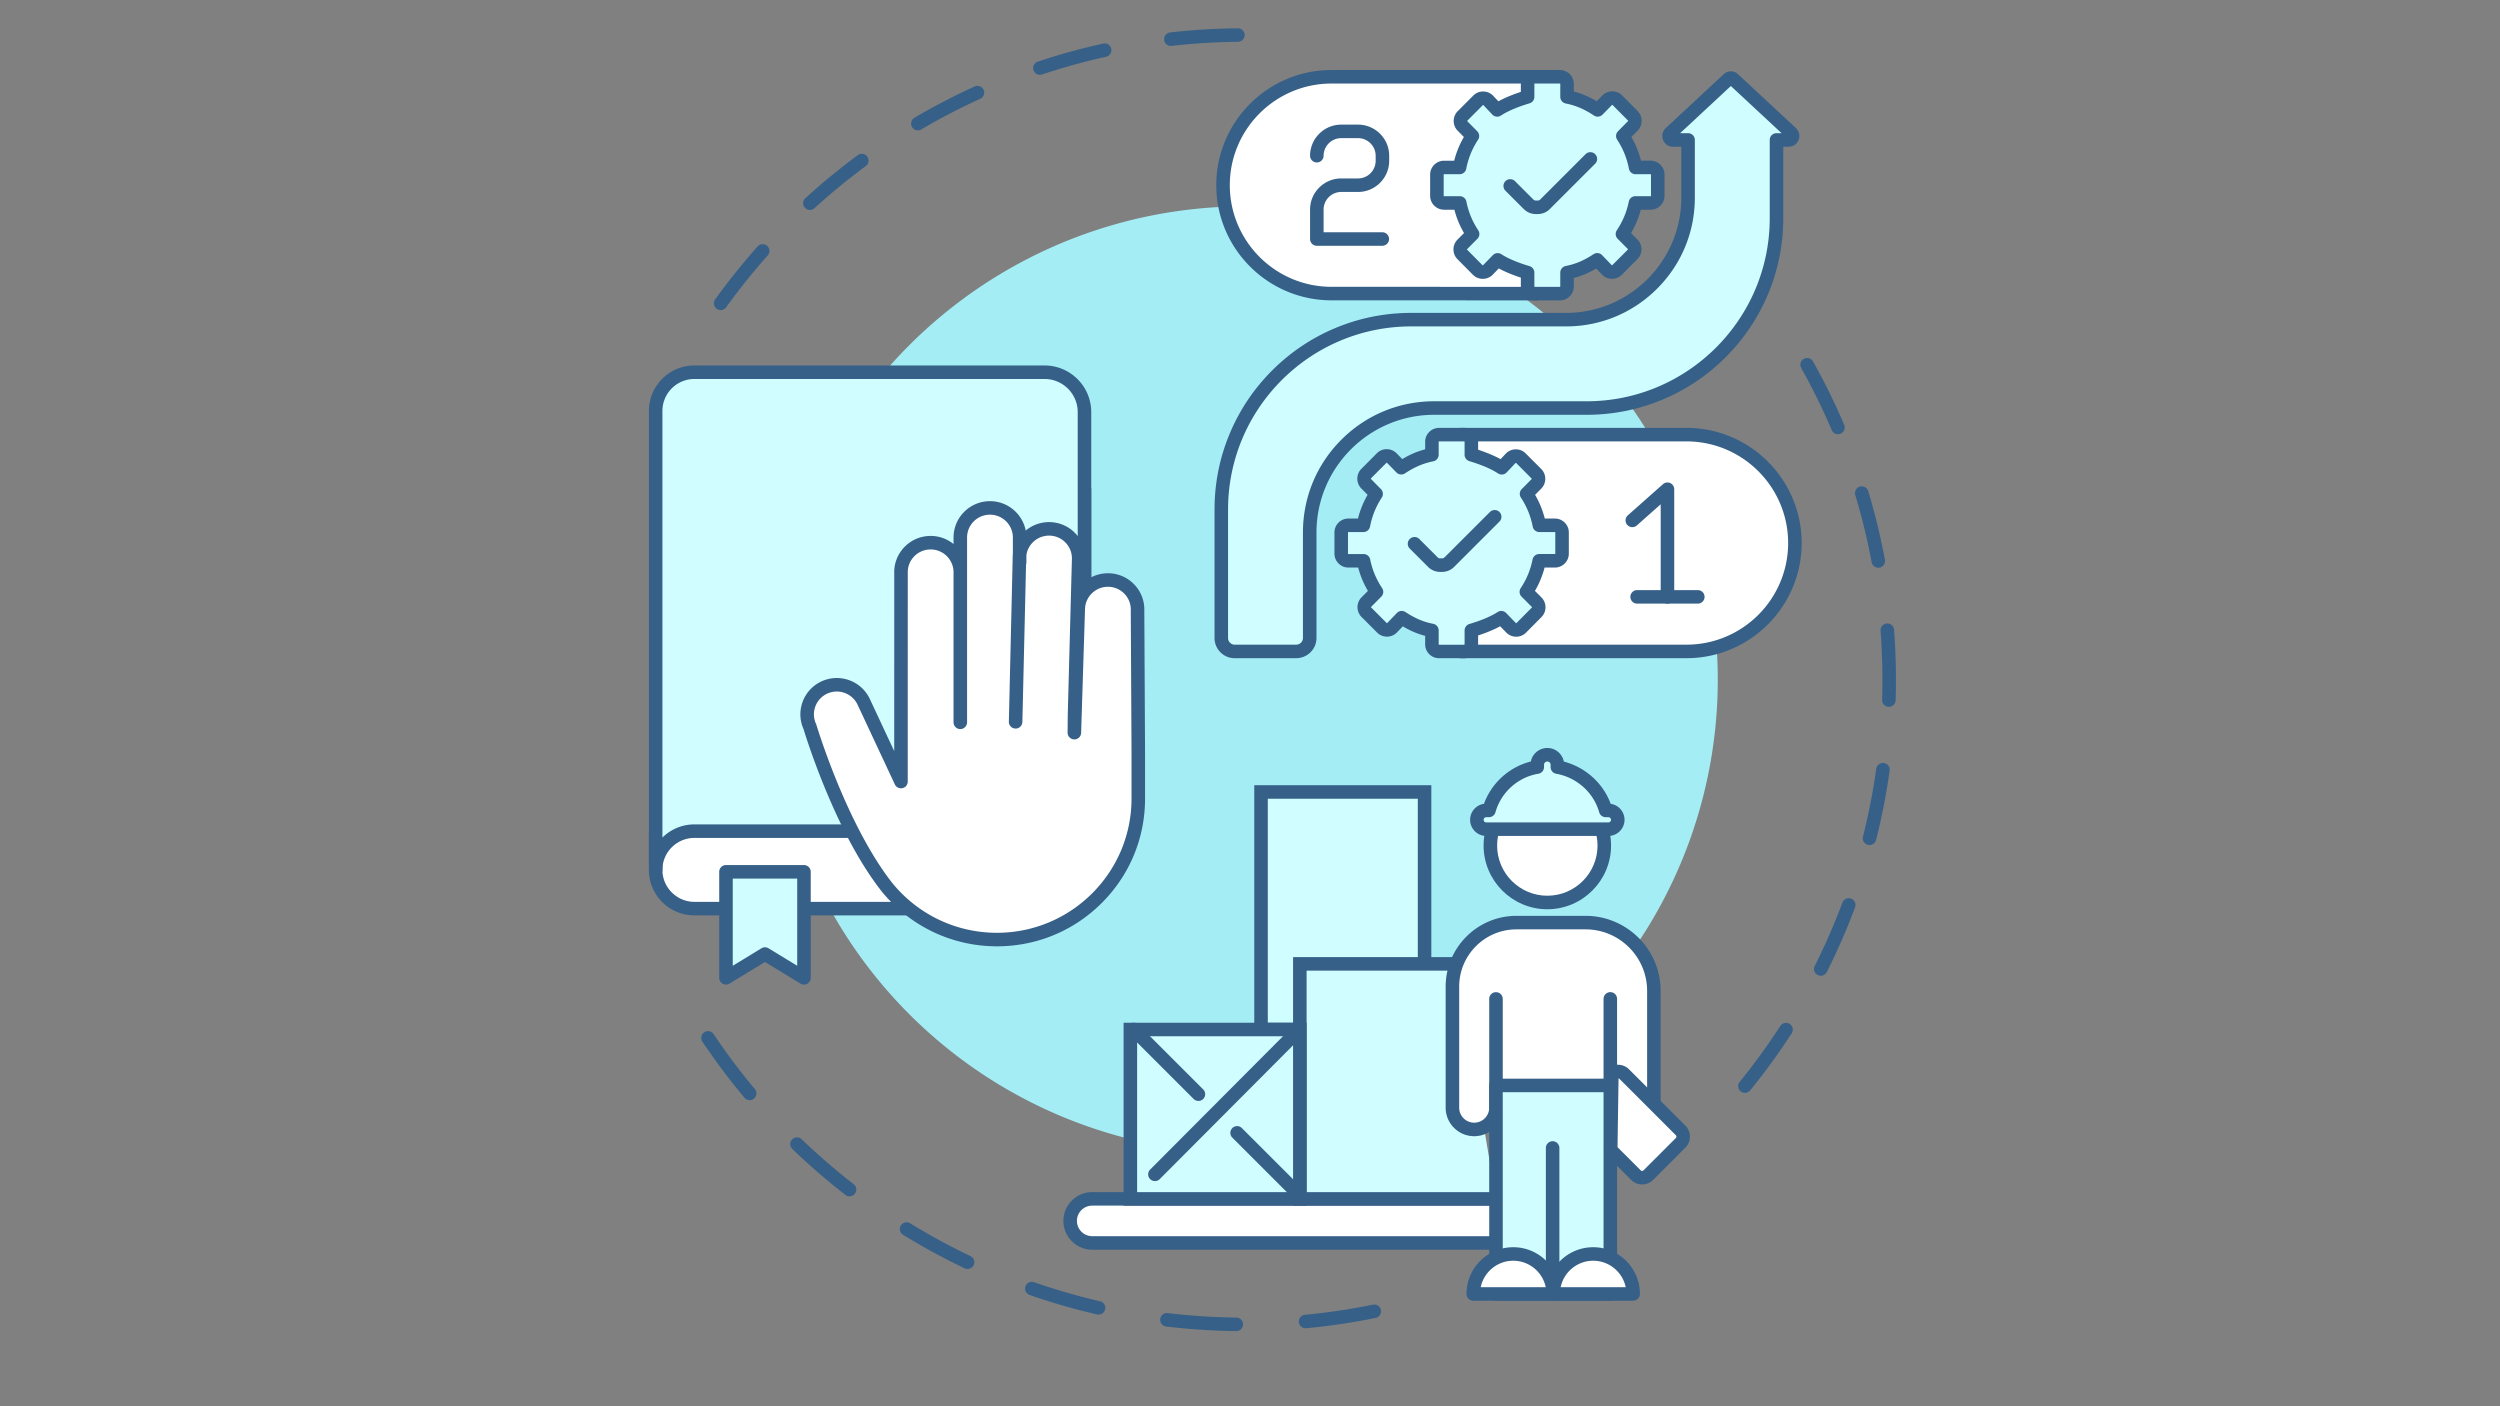<svg xmlns="http://www.w3.org/2000/svg" width="2560" viewBox="0 0 1920 1080" height="1440" version="1.0"><rect x="0" y="0" width="1920" height="1080" fill="#808080" stroke="none"/><defs><clipPath id="a"><path d="M538 791h523v231.61H538Zm0 0"/></clipPath><clipPath id="b"><path d="M1334 274h122.117v566H1334Zm0 0"/></clipPath><clipPath id="c"><path d="M548 21.36h408V239H548Zm0 0"/></clipPath><clipPath id="d"><path d="M498.367 370H839v334H498.367Zm0 0"/></clipPath><clipPath id="e"><path d="M498.367 280H839v394H498.367Zm0 0"/></clipPath></defs><path fill="none" d="M619.2 540h1.16" stroke="#000" stroke-width="3"/><g clip-path="url(#a)"><path fill="#366088" d="M949.422 1022.29h-.063a506.87 506.87 0 0 1-53.75-3.524 5.193 5.193 0 1 1 1.23-10.313 497.537 497.537 0 0 0 52.645 3.45 5.193 5.193 0 0 1-.062 10.386Zm53.27-2.169a5.198 5.198 0 0 1-5.169-4.71 5.192 5.192 0 0 1 4.684-5.657 491.49 491.49 0 0 0 52.184-7.77 5.2 5.2 0 0 1 6.132 4.047 5.199 5.199 0 0 1-4.05 6.133 503.118 503.118 0 0 1-53.29 7.934 5.25 5.25 0 0 1-.492.023Zm-159.008-10.492a5.27 5.27 0 0 1-1.176-.133 498.295 498.295 0 0 1-51.778-14.96 5.19 5.19 0 0 1-3.195-6.614 5.194 5.194 0 0 1 6.617-3.195 487.9 487.9 0 0 0 50.696 14.644 5.2 5.2 0 0 1 3.894 6.234 5.203 5.203 0 0 1-5.058 4.024Zm-100.575-35.063c-.746 0-1.507-.16-2.226-.504a501.206 501.206 0 0 1-47.34-25.734 5.194 5.194 0 1 1 5.45-8.844 491.62 491.62 0 0 0 46.35 25.2 5.189 5.189 0 0 1 2.462 6.921 5.2 5.2 0 0 1-4.696 2.961Zm-90.68-55.812a5.174 5.174 0 0 1-3.179-1.09 504.876 504.876 0 0 1-40.75-35.23 5.191 5.191 0 0 1-.137-7.344 5.195 5.195 0 0 1 7.344-.14 494.994 494.994 0 0 0 39.91 34.503 5.19 5.19 0 0 1 .922 7.285 5.19 5.19 0 0 1-4.11 2.016Zm-76.69-73.836a5.19 5.19 0 0 1-3.989-1.86 505.495 505.495 0 0 1-32.324-43.078 5.195 5.195 0 0 1 8.636-5.78 493.476 493.476 0 0 0 31.657 42.187 5.192 5.192 0 0 1-.649 7.316 5.167 5.167 0 0 1-3.332 1.215Zm0 0"/></g><g clip-path="url(#b)"><path fill="#366088" d="M1340.105 839.328a5.154 5.154 0 0 1-3.273-1.164 5.189 5.189 0 0 1-.754-7.305 494.164 494.164 0 0 0 31.227-42.941 5.201 5.201 0 0 1 7.187-1.535 5.192 5.192 0 0 1 1.535 7.183 503.42 503.42 0 0 1-31.886 43.844 5.177 5.177 0 0 1-4.036 1.918Zm58.239-89.941a5.193 5.193 0 0 1-4.637-7.527 489.138 489.138 0 0 0 21.242-48.657 5.198 5.198 0 0 1 6.688-3.05 5.19 5.19 0 0 1 3.05 6.679 499.772 499.772 0 0 1-21.695 49.691 5.198 5.198 0 0 1-4.648 2.864Zm37.46-100.395a5.193 5.193 0 0 1-5.04-6.469 490.428 490.428 0 0 0 10.197-52.105 5.195 5.195 0 0 1 5.867-4.426 5.19 5.19 0 0 1 4.426 5.86 500.03 500.03 0 0 1-10.414 53.218 5.198 5.198 0 0 1-5.035 3.922Zm14.852-106.137h-.164a5.2 5.2 0 0 1-5.035-5.355 498.274 498.274 0 0 0-1.18-53.102 5.19 5.19 0 0 1 4.79-5.57 5.196 5.196 0 0 1 5.574 4.785 510.8 510.8 0 0 1 1.207 54.211 5.197 5.197 0 0 1-5.192 5.031Zm-8.148-106.835a5.197 5.197 0 0 1-5.102-4.247 488.56 488.56 0 0 0-12.55-51.566 5.193 5.193 0 0 1 3.476-6.473 5.189 5.189 0 0 1 6.473 3.47 498.584 498.584 0 0 1 12.816 52.667 5.193 5.193 0 0 1-5.113 6.149Zm-30.961-102.547a5.201 5.201 0 0 1-4.785-3.16 489.45 489.45 0 0 0-23.418-47.633 5.188 5.188 0 0 1 1.988-7.07 5.193 5.193 0 0 1 7.074 1.988 500.088 500.088 0 0 1 23.918 48.648 5.193 5.193 0 0 1-4.777 7.227Zm0 0"/></g><g clip-path="url(#c)"><path fill="#366088" d="M553.453 238.156c-1.05 0-2.113-.32-3.031-.98-2.328-1.68-2.86-4.926-1.18-7.25a504.287 504.287 0 0 1 32.617-40.649 5.193 5.193 0 0 1 7.336-.422 5.188 5.188 0 0 1 .422 7.333 494.432 494.432 0 0 0-31.945 39.808 5.187 5.187 0 0 1-4.219 2.16Zm68.555-76.902a5.195 5.195 0 0 1-3.5-9.035 504.931 504.931 0 0 1 40.281-33.067 5.197 5.197 0 0 1 7.266 1.098 5.192 5.192 0 0 1-1.098 7.262 494.247 494.247 0 0 0-39.45 32.386 5.187 5.187 0 0 1-3.5 1.356Zm82.91-61.14a5.19 5.19 0 0 1-4.484-2.563 5.191 5.191 0 0 1 1.847-7.11 500.094 500.094 0 0 1 46.242-24.03 5.195 5.195 0 1 1 4.305 9.457 491.327 491.327 0 0 0-45.281 23.527 5.158 5.158 0 0 1-2.629.718Zm93.746-42.65a5.194 5.194 0 0 1-1.645-10.121 498.163 498.163 0 0 1 50.223-13.878 5.196 5.196 0 0 1 6.196 3.95 5.199 5.199 0 0 1-3.958 6.194 487.11 487.11 0 0 0-49.168 13.59 5.27 5.27 0 0 1-1.648.266Zm100.574-22.202a5.194 5.194 0 0 1-.578-10.356 508.185 508.185 0 0 1 52.02-3.18h.054a5.194 5.194 0 0 1 .047 10.387 496.317 496.317 0 0 0-50.953 3.117c-.2.02-.394.032-.59.032Zm0 0"/></g><path fill="#a4edf5" d="M1319.258 522.016c0 5.949-.145 11.894-.438 17.836a365.924 365.924 0 0 1-1.312 17.793 364.604 364.604 0 0 1-5.238 35.289 363.626 363.626 0 0 1-3.91 17.41 358.969 358.969 0 0 1-4.762 17.195A362.527 362.527 0 0 1 1298 644.48a362.207 362.207 0 0 1-13.656 32.961 363.283 363.283 0 0 1-36.648 61.125 362.429 362.429 0 0 1-22.637 27.575c-4 4.41-8.102 8.714-12.309 12.922a362.583 362.583 0 0 1-26.441 23.96 370.24 370.24 0 0 1-14.07 10.977 364.246 364.246 0 0 1-29.673 19.82 363.48 363.48 0 0 1-15.53 8.793 363.978 363.978 0 0 1-32.259 15.254 364.101 364.101 0 0 1-16.652 6.422 364.301 364.301 0 0 1-16.95 5.594 359.27 359.27 0 0 1-17.202 4.762 361.85 361.85 0 0 1-35 6.957 364.164 364.164 0 0 1-17.715 2.187 366.447 366.447 0 0 1-17.797 1.313c-5.945.289-11.895.437-17.844.437-5.953 0-11.898-.148-17.844-.437a366.244 366.244 0 0 1-17.8-1.313 364.763 364.763 0 0 1-17.715-2.187 362.674 362.674 0 0 1-17.586-3.047 368.593 368.593 0 0 1-17.414-3.91 359.27 359.27 0 0 1-17.203-4.762 364.15 364.15 0 0 1-16.946-5.594 363.758 363.758 0 0 1-108.184-61.266 362.583 362.583 0 0 1-26.441-23.96 365.222 365.222 0 0 1-23.969-26.43 370.211 370.211 0 0 1-10.98-14.067 371.135 371.135 0 0 1-10.277-14.59 364.111 364.111 0 0 1-26.371-46.535 365.594 365.594 0 0 1-13.657-32.96 363.597 363.597 0 0 1-10.36-34.137 363.626 363.626 0 0 1-9.143-52.7 356.356 356.356 0 0 1-1.313-17.792 362.1 362.1 0 0 1-.441-17.836c0-5.95.148-11.899.441-17.84a356.7 356.7 0 0 1 1.313-17.793 359.06 359.06 0 0 1 2.183-17.707 363.625 363.625 0 0 1 6.96-34.992 363.597 363.597 0 0 1 16.786-50.786 365.594 365.594 0 0 1 7.23-16.312 366.114 366.114 0 0 1 8.028-15.938 363.283 363.283 0 0 1 18.344-30.597 371.136 371.136 0 0 1 10.277-14.59 367.008 367.008 0 0 1 10.98-14.063 362.165 362.165 0 0 1 11.66-13.511 359.109 359.109 0 0 1 12.31-12.922 362.582 362.582 0 0 1 26.44-23.957 360.431 360.431 0 0 1 14.071-10.98 364.116 364.116 0 0 1 14.59-10.274 364.381 364.381 0 0 1 30.61-18.34 363.758 363.758 0 0 1 48.914-21.676 364.152 364.152 0 0 1 16.945-5.593 359.272 359.272 0 0 1 17.203-4.762 363.748 363.748 0 0 1 17.414-3.906 358 358 0 0 1 17.586-3.051 359.952 359.952 0 0 1 17.715-2.184 361.404 361.404 0 0 1 35.644-1.754c5.95 0 11.899.149 17.844.442 5.941.289 11.875.726 17.797 1.312a359.37 359.37 0 0 1 17.715 2.184c5.886.87 11.75 1.887 17.586 3.05 5.836 1.16 11.64 2.462 17.414 3.907a363.905 363.905 0 0 1 17.203 4.762 364.303 364.303 0 0 1 16.949 5.593 368.707 368.707 0 0 1 16.652 6.422 365.74 365.74 0 0 1 16.317 7.23 368.384 368.384 0 0 1 15.941 8.024 363.483 363.483 0 0 1 15.531 8.793 364.247 364.247 0 0 1 29.672 19.82 366.406 366.406 0 0 1 27.586 22.633 362.582 362.582 0 0 1 12.926 12.305 366.111 366.111 0 0 1 12.309 12.922 358.447 358.447 0 0 1 11.656 13.511 363.03 363.03 0 0 1 21.258 28.652 363.283 363.283 0 0 1 45.625 96.438 358.969 358.969 0 0 1 4.761 17.196 363.625 363.625 0 0 1 10.899 88.332Zm0 0"/><path fill="#fff" d="M832.89 376v291.191c0 16.914-13.718 30.63-30.64 30.63H533.293c-16.258 0-29.473-13.04-29.75-29.227v-29.051Zm0 0"/><g clip-path="url(#d)"><path fill="#366088" d="M802.25 703.016H533.293c-9.23 0-17.934-3.563-24.512-10.036-6.57-6.464-10.273-15.093-10.433-24.296v-29.141a5.196 5.196 0 0 1 10.39 0v29.004c.25 13.281 11.258 24.078 24.555 24.078H802.25c14.031 0 25.445-11.41 25.445-25.434V376a5.193 5.193 0 0 1 5.196-5.195 5.193 5.193 0 0 1 5.195 5.195v291.191c0 19.754-16.074 35.825-35.836 35.825Zm0 0"/></g><path fill="#d0fdff" d="m617.45 750.965-29.946-18.254-29.95 18.254v-81.399h59.895Zm0 0"/><path fill="#366088" d="M617.45 756.16a5.191 5.191 0 0 1-2.708-.762l-27.238-16.601-27.242 16.601a5.187 5.187 0 0 1-5.25.094 5.191 5.191 0 0 1-2.653-4.527v-81.399a5.196 5.196 0 0 1 5.196-5.195h59.894a5.196 5.196 0 0 1 5.196 5.195v81.399a5.191 5.191 0 0 1-2.653 4.527 5.187 5.187 0 0 1-2.543.668Zm-29.946-28.644c.937 0 1.871.254 2.703.761l22.043 13.438v-66.957h-49.496v66.957l22.043-13.438a5.191 5.191 0 0 1 2.707-.761Zm0 0"/><path fill="#d0fdff" d="M832.879 316.508v291.187c0 16.934-13.703 30.63-30.645 30.63H533.29c-16.434 0-29.742 13.34-29.742 29.734v-352.45c0-16.43 13.308-29.734 29.742-29.734h268.945c16.942 0 30.645 13.7 30.645 30.633Zm0 0"/><g clip-path="url(#e)"><path fill="#366088" d="M503.547 673.254a5.196 5.196 0 0 1-5.195-5.195v-352.45c0-19.257 15.671-34.925 34.937-34.925h268.945c19.762 0 35.84 16.07 35.84 35.824v291.187c0 19.754-16.078 35.825-35.84 35.825H533.29c-13.535 0-24.547 11.007-24.547 24.539a5.193 5.193 0 0 1-5.195 5.195Zm29.742-382.184c-13.535 0-24.547 11.008-24.547 24.54v327.617c6.317-6.239 14.988-10.094 24.547-10.094h268.945c14.032 0 25.446-11.414 25.446-25.438V316.508c0-14.028-11.414-25.438-25.446-25.438Zm0 0"/></g><path fill="#fff" d="M783.074 431.879v-20.617 1.531c0-12.543-10.199-22.711-22.781-22.711-12.578 0-22.777 10.168-22.777 22.711v142.012l-.012-116.14c-.469-12.536-11.043-22.325-23.613-21.868-12.575.46-22.383 10.996-21.914 23.531l-.02 114.477s0 45.422-.004 45.422h.004l-28.629-61.207c-5.316-11.368-18.871-16.286-30.273-10.985-11.403 5.3-16.336 18.813-11.02 30.18 0 0 22.54 75.89 58.469 122.265a109.11 109.11 0 0 0 26.004 23.637c17.015 11.043 37.332 17.461 59.148 17.461 59.946 0 108.543-48.445 108.543-108.207v-35.855l-.566-108.57-.004.113c.512-12.536-9.266-23.094-21.836-23.586-12.57-.493-23.172 9.27-23.68 21.804l.004-.117-3.004 95.516.114-13.696 3.171-118.832c.711-12.523-8.89-23.246-21.453-23.949-12.558-.707-23.32 8.875-24.035 21.399l.067-1.13-2.989 127.876Zm0 0"/><path fill="#366088" d="M765.656 726.773c-22.101 0-43.531-6.328-61.976-18.3a113.962 113.962 0 0 1-27.282-24.813c-15.187-19.605-29.793-46.433-43.41-79.738-9.472-23.164-14.976-41.059-15.824-43.867-3.004-6.66-3.281-14.086-.777-20.965 2.554-7.016 7.695-12.613 14.476-15.766 13.977-6.5 30.653-.445 37.172 13.496l18.727 40.032v-22.047l.023-114.383c-.254-7.414 2.39-14.488 7.457-19.926 5.082-5.457 11.992-8.613 19.457-8.887 7.02-.261 13.543 2.102 18.621 6.204v-5.02c0-15.387 12.551-27.906 27.977-27.906 13.594 0 24.957 9.722 27.46 22.566 5.263-4.375 12.122-6.855 19.481-6.441 7.461.418 14.309 3.707 19.285 9.265 4.961 5.54 7.47 12.668 7.067 20.086l-.434 16.242A27.932 27.932 0 0 1 852 440.281c7.477.293 14.387 3.477 19.453 8.965 4.996 5.41 7.61 12.418 7.379 19.766l.563 108.476v35.883c0 30.293-11.832 58.774-33.317 80.192-21.484 21.417-50.043 33.21-80.422 33.21Zm-81.062-49.5a103.639 103.639 0 0 0 24.746 22.489c16.754 10.875 36.226 16.62 56.316 16.62 56.985 0 103.348-46.21 103.348-103.01v-35.856l-.563-108.188a6.446 6.446 0 0 1-.004-.476l.004-.04a17.35 17.35 0 0 0-4.625-12.519 17.458 17.458 0 0 0-12.226-5.629c-9.656-.375-17.832 7.113-18.281 16.723l-3 95.453a5.192 5.192 0 0 1-5.192 5.031c-.035 0-.07 0-.105-.004a5.198 5.198 0 0 1-5.094-5.234l.117-13.696v-.093l3.168-118.832c0-.055.004-.106.008-.16a17.351 17.351 0 0 0-4.43-12.645c-3.129-3.492-7.433-5.559-12.125-5.824-9.12-.512-17.039 6.035-18.383 14.86v5.636a5.17 5.17 0 0 1-.265 1.637l-2.824 120.949a5.19 5.19 0 0 1-5.313 5.074 5.194 5.194 0 0 1-5.074-5.316l2.945-126.11a5.062 5.062 0 0 1-.02-.808c.005-.016.005-.032.005-.047l.062-1.082c.012-.246.043-.488.09-.723v-12.66c0-9.66-7.887-17.516-17.582-17.516-9.7 0-17.586 7.856-17.586 17.516v142.012a5.198 5.198 0 0 1-10.395 0l-.007-116.04c-.41-9.609-8.559-17.132-18.23-16.773a17.448 17.448 0 0 0-12.231 5.582 17.346 17.346 0 0 0-4.676 12.559c0 .066.004.133.004.199l-.024 114.473-.004 44.914c0 .086 0 .172-.003.254a5.17 5.17 0 0 1-.618 2.722c-.687 1.38-1.836 2.082-2.867 2.438a.384.384 0 0 1-.062.02c-.016.007-.035.011-.051.019a5.198 5.198 0 0 1-6.379-2.922l-28.547-61.031c-4.098-8.762-14.586-12.563-23.375-8.477-4.262 1.985-7.492 5.5-9.098 9.903a17.344 17.344 0 0 0 .594 13.37c.11.235.2.473.274.723.222.746 22.683 75.48 57.578 120.535Zm0 0"/><path fill="#fff" d="M1121.938 333.8h173.269c45.992 0 83.273 37.27 83.273 83.247 0 45.973-37.27 83.238-83.253 83.246l-173.29.035Zm0 0"/><path fill="#366088" d="M1121.938 505.523a5.199 5.199 0 0 1-5.2-5.195 5.198 5.198 0 0 1 5.196-5.195l173.293-.035c43.043-.008 78.058-35.02 78.058-78.051 0-43.04-35.023-78.05-78.078-78.05h-173.27a5.196 5.196 0 1 1 0-10.39l173.27-.002c48.785 0 88.469 39.676 88.469 88.442 0 48.758-39.676 88.433-88.45 88.441Zm0 0"/><path fill="#fff" d="M1180.219 58.973H1022.57c-45.992 0-83.273 37.27-83.273 83.246 0 45.969 37.27 83.238 83.258 83.246l157.66.035V58.973Zm0 0"/><path fill="#366088" d="M1180.219 230.695h-.004l-157.66-.035c-48.774-.008-88.453-39.683-88.453-88.441 0-48.766 39.687-88.442 88.468-88.442h157.649a5.198 5.198 0 0 1 5.195 5.196 5.198 5.198 0 0 1-5.195 5.195H1022.57c-43.05 0-78.078 35.012-78.078 78.05 0 43.032 35.02 78.048 78.063 78.052l157.664.035a5.196 5.196 0 0 1 0 10.39Zm0 0"/><path fill="#d0fdff" d="m1375.715 102.148-44.582-41.46a2.713 2.713 0 0 0-3.696 0l-44.582 41.46c-1.976 1.84-.765 5.329 1.852 5.329h11.738v44.285c0 51.765-41.976 93.726-93.757 93.726H1083.8c-80.547 0-145.844 65.278-145.844 145.801v98.691c0 5.711 4.633 10.344 10.352 10.34l47.214-.035c5.711-.004 10.336-4.633 10.336-10.34V408.91c0-52.765 42.79-95.539 95.575-95.539h117.07c80.547 0 145.844-65.277 145.844-145.797v-60.101h9.52c2.612.004 3.823-3.485 1.847-5.325Zm0 0"/><path fill="#366088" d="M948.3 505.516c-4.148 0-8.05-1.618-10.984-4.547a15.426 15.426 0 0 1-4.554-10.989v-98.69c0-20.384 3.992-40.157 11.87-58.778 7.606-17.98 18.497-34.125 32.368-47.992 13.867-13.864 30.023-24.75 48.008-32.356 18.625-7.875 38.406-11.867 58.793-11.867h118.887c48.832 0 88.558-39.719 88.558-88.535v-39.094h-6.539c-3.289 0-6.21-2.016-7.437-5.14-1.274-3.239-.47-6.84 2.046-9.184l44.579-41.461c3.023-2.809 7.757-2.809 10.777 0l44.582 41.46v.005c2.516 2.343 3.32 5.949 2.047 9.183-1.23 3.121-4.149 5.14-7.438 5.14h-4.32v54.903c0 20.38-3.992 40.156-11.871 58.774-7.606 17.98-18.496 34.129-32.367 47.992-13.871 13.867-30.024 24.754-48.008 32.36-18.625 7.874-38.406 11.866-58.797 11.866h-117.07c-49.832 0-90.375 40.528-90.375 90.344v81.035c0 8.559-6.965 15.528-15.528 15.535l-47.215.036h-.011Zm135.505-254.832c-77.555 0-140.653 63.074-140.653 140.605v98.691c0 1.375.535 2.668 1.508 3.641a5.127 5.127 0 0 0 3.64 1.504h.005l47.215-.031a5.155 5.155 0 0 0 5.144-5.149V408.91c0-26.906 10.484-52.203 29.516-71.226 19.03-19.028 44.336-29.508 71.254-29.508h117.07c77.555 0 140.648-63.074 140.648-140.602v-60.097a5.196 5.196 0 0 1 5.196-5.196h3.882l-38.945-36.219-38.941 36.22h6.101a5.193 5.193 0 0 1 5.196 5.195v44.285c0 26.422-10.293 51.265-28.985 69.949-18.687 18.684-43.539 28.973-69.968 28.973Zm0 0"/><path fill="#d0fdff" d="M1199.66 425.207v-16.285a5.477 5.477 0 0 0-5.48-5.48h-11.953c-1.754-9.087-5.153-17-9.84-24.169l7.613-7.683a5.483 5.483 0 0 0-.016-7.727l-11.941-11.968a5.48 5.48 0 0 0-7.871.113l-6.824 7.238c-7.184-4.754-17.29-8.234-23.348-10.031v-9.93a5.484 5.484 0 0 0-5.484-5.484h-19.317a5.484 5.484 0 0 0-5.484 5.484l-.004 9.93c-9.086 1.797-16.363 5.25-23.543 10.004l-7.262-7.414a5.476 5.476 0 0 0-7.797-.032l-11.918 11.989a5.487 5.487 0 0 0-.02 7.715l7.696 7.796c-4.687 7.168-8.027 15.082-9.781 24.168h-11.55a5.478 5.478 0 0 0-5.485 5.48v16.286a5.481 5.481 0 0 0 5.484 5.484h11.676c1.812 9.082 5.242 16.77 9.941 23.868l-7.824 7.867a5.483 5.483 0 0 0 .012 7.738l11.965 11.984a5.488 5.488 0 0 0 7.836-.074l7.379-7.68c7.093 4.637 14.105 8.032 23.19 9.797l.005 10.653a5.477 5.477 0 0 0 5.48 5.48h19.32a5.478 5.478 0 0 0 5.485-5.48V484.19c6.055-1.765 15.898-5.144 22.992-9.78l7.504 7.726a5.482 5.482 0 0 0 7.828.039l11.84-11.938a5.476 5.476 0 0 0-.008-7.726l-7.914-7.953c4.703-7.098 8.043-14.786 9.86-23.868h12.078a5.478 5.478 0 0 0 5.48-5.484Zm0 0"/><path fill="#366088" d="M1124.516 505.52h-19.317c-5.89 0-10.68-4.79-10.68-10.676v-6.504c-5.91-1.543-11.343-3.856-17.171-7.309l-4.461 4.64a10.586 10.586 0 0 1-7.594 3.278c-2.906.02-5.617-1.082-7.664-3.129l-11.965-11.988c-4.144-4.144-4.152-10.906-.02-15.066l4.922-4.95c-3.367-5.734-5.84-11.656-7.488-17.933h-7.543c-5.887 0-10.676-4.79-10.676-10.676v-16.285c0-5.887 4.79-10.676 10.676-10.676h7.387a70.704 70.704 0 0 1 7.387-18.223l-4.832-4.898c-4.094-4.156-4.079-10.895.03-15.023l11.919-11.993a10.603 10.603 0 0 1 7.566-3.144h.043a10.595 10.595 0 0 1 7.586 3.207l4.328 4.418c5.86-3.5 11.5-5.91 17.57-7.512v-5.797c0-5.886 4.793-10.676 10.68-10.676h19.32c5.887 0 10.676 4.79 10.676 10.676v6.114c4.942 1.617 11.485 4.07 17.243 7.246l3.957-4.196a10.591 10.591 0 0 1 7.617-3.355 10.608 10.608 0 0 1 7.715 3.137l11.937 11.968c4.129 4.133 4.145 10.887.031 15.047l-4.742 4.785a70.754 70.754 0 0 1 7.438 18.22h7.789c5.89 0 10.68 4.788 10.68 10.671v16.289c0 5.887-4.79 10.676-10.676 10.676h-7.942a70.237 70.237 0 0 1-7.414 17.93l5.016 5.035c4.125 4.14 4.133 10.894.015 15.047l-11.843 11.937a10.59 10.59 0 0 1-7.582 3.16h-.059a10.59 10.59 0 0 1-7.602-3.234l-4.648-4.785c-5.688 3.105-12.086 5.484-16.93 7.054v6.817c0 5.886-4.789 10.676-10.68 10.676Zm-47.993-36.32c.98 0 1.97.277 2.84.847 7.477 4.887 13.86 7.59 21.344 9.047a5.196 5.196 0 0 1 4.203 5.097v10.653c0 .164.125.289.29.289h19.316c.164 0 .289-.125.289-.29v-10.652a5.19 5.19 0 0 1 3.738-4.984c4.14-1.21 14.531-4.52 21.605-9.144a5.203 5.203 0 0 1 6.575.73l7.504 7.727c.023.023.082.085.203.085h.004c.117 0 .18-.062.203-.085l11.84-11.938a.289.289 0 0 0 .003-.406l-7.921-7.953a5.196 5.196 0 0 1-.649-6.532c4.527-6.828 7.5-14.03 9.098-22.02a5.193 5.193 0 0 1 5.097-4.175h12.079a.284.284 0 0 0 .28-.289v-16.285a.283.283 0 0 0-.284-.29h-11.953a5.194 5.194 0 0 1-5.102-4.21c-1.55-8.035-4.523-15.332-9.086-22.309a5.188 5.188 0 0 1 .656-6.496l7.614-7.683c.109-.11.109-.29 0-.399l-11.942-11.973a.263.263 0 0 0-.207-.085c-.12.003-.18.066-.203.09l-6.828 7.242a5.197 5.197 0 0 1-6.649.77c-6.835-4.528-16.69-7.825-21.957-9.388a5.195 5.195 0 0 1-3.718-4.98v-9.93c0-.16-.13-.289-.285-.289h-19.32a.285.285 0 0 0-.286.29l-.004 9.933a5.198 5.198 0 0 1-4.187 5.094c-7.625 1.507-14.313 4.355-21.684 9.238a5.191 5.191 0 0 1-6.582-.695l-7.262-7.414c-.023-.024-.082-.086-.199-.086s-.176.062-.2.082l-11.921 11.988a.294.294 0 0 0 .004.41l7.687 7.793a5.187 5.187 0 0 1 .653 6.488c-4.508 6.895-7.461 14.192-9.028 22.309a5.194 5.194 0 0 1-5.101 4.21h-11.555a.282.282 0 0 0-.285.286v16.289c0 .16.129.29.285.29h11.676c2.48 0 4.61 1.745 5.098 4.175 1.57 7.863 4.574 15.066 9.18 22.02a5.186 5.186 0 0 1-.65 6.527l-7.82 7.87a.284.284 0 0 0 0 .403l11.965 11.985a.272.272 0 0 0 .204.086h.003c.121 0 .18-.063.204-.086l7.382-7.68a5.185 5.185 0 0 1 3.746-1.598ZM1280.613 463.59a5.193 5.193 0 0 1-5.195-5.195v-71.11l-18.434 16.352a5.198 5.198 0 0 1-6.898-7.774l27.078-24.015a5.202 5.202 0 0 1 5.582-.852 5.191 5.191 0 0 1 3.063 4.738v82.66a5.193 5.193 0 0 1-5.196 5.196Zm0 0"/><path fill="#366088" d="M1303.91 463.59h-46.598a5.198 5.198 0 0 1-5.195-5.195 5.198 5.198 0 0 1 5.196-5.196h46.597c2.871 0 5.2 2.328 5.2 5.196a5.199 5.199 0 0 1-5.2 5.195Zm0 0"/><path fill="#d0fdff" d="M1103.543 150.379v-16.29a5.48 5.48 0 0 1 5.484-5.476h11.953c1.754-9.086 5.149-16.996 9.84-24.172l-7.613-7.68a5.483 5.483 0 0 1 .012-7.726l11.941-11.969a5.483 5.483 0 0 1 7.871.114l6.828 7.238c7.18-4.758 17.286-8.238 23.348-10.035l-.004-9.93a5.483 5.483 0 0 1 5.485-5.48h19.32a5.48 5.48 0 0 1 5.48 5.48v9.93c9.09 1.797 16.367 5.254 23.547 10.008l7.266-7.418a5.478 5.478 0 0 1 7.793-.028l11.922 11.989a5.48 5.48 0 0 1 .011 7.714l-7.691 7.793c4.687 7.172 8.027 15.086 9.781 24.168h11.555a5.485 5.485 0 0 1 5.48 5.48v16.29a5.482 5.482 0 0 1-5.48 5.48h-11.68c-1.816 9.082-5.238 16.774-9.945 23.871l7.828 7.868a5.474 5.474 0 0 1-.012 7.734l-11.965 11.988a5.489 5.489 0 0 1-7.835-.074l-7.38-7.68c-7.093 4.637-14.105 8.032-23.195 9.797v10.657a5.482 5.482 0 0 1-5.48 5.48h-19.32a5.486 5.486 0 0 1-5.485-5.48v-10.657c-6.058-1.765-15.898-5.144-22.992-9.781l-7.504 7.727a5.49 5.49 0 0 1-7.828.043l-11.84-11.946a5.474 5.474 0 0 1 .004-7.722l7.918-7.954c-4.703-7.097-8.047-14.789-9.86-23.87h-12.078a5.477 5.477 0 0 1-5.48-5.481Zm0 0"/><path fill="#366088" d="M1198.008 230.695h-19.32c-5.891 0-10.68-4.789-10.68-10.675v-6.82c-4.844-1.567-11.238-3.946-16.926-7.055l-4.648 4.785a10.61 10.61 0 0 1-7.61 3.238c-2.902-.004-5.601-1.11-7.637-3.16l-11.84-11.942c-4.12-4.152-4.117-10.902.012-15.046l5.016-5.036a70.086 70.086 0 0 1-7.41-17.93h-7.942c-5.886 0-10.675-4.788-10.675-10.675v-16.285c0-5.887 4.789-10.676 10.68-10.676h7.788c1.625-6.41 4.082-12.426 7.438-18.219l-4.738-4.781c-4.118-4.152-4.11-10.902.023-15.047l11.941-11.973a10.555 10.555 0 0 1 7.711-3.132c2.914.039 5.621 1.23 7.621 3.351l3.958 4.195c5.761-3.175 12.296-5.628 17.238-7.246v-6.109c0-5.887 4.793-10.676 10.68-10.676h19.32c5.887 0 10.68 4.79 10.68 10.672v5.797c6.07 1.602 11.71 4.012 17.57 7.512l4.328-4.422a10.625 10.625 0 0 1 7.594-3.203c2.87-.02 5.574 1.11 7.601 3.152l11.918 11.984c4.113 4.137 4.125 10.875.028 15.024l-4.832 4.898a70.714 70.714 0 0 1 7.39 18.223h7.387c5.887 0 10.676 4.789 10.676 10.676v16.285c0 5.887-4.79 10.676-10.676 10.676h-7.547c-1.648 6.28-4.121 12.203-7.488 17.933l4.922 4.953c4.14 4.16 4.129 10.922-.02 15.067l-11.96 11.984a10.608 10.608 0 0 1-7.556 3.133h-.105a10.614 10.614 0 0 1-7.598-3.273l-4.465-4.645c-5.824 3.45-11.261 5.766-17.168 7.305v6.508c0 5.886-4.792 10.675-10.68 10.675Zm-47.793-36.304c.98 0 1.969.277 2.84.847 7.082 4.625 17.468 7.934 21.605 9.14a5.198 5.198 0 0 1 3.738 4.99v10.652a.29.29 0 0 0 .29.285h19.32a.287.287 0 0 0 .285-.285v-10.653a5.19 5.19 0 0 1 4.203-5.097c7.488-1.458 13.871-4.165 21.344-9.051a5.202 5.202 0 0 1 6.594.75l7.379 7.68c.019.019.082.085.203.085h.004c.12 0 .18-.058.203-.082l11.965-11.984a.289.289 0 0 0 .003-.406l-7.828-7.871a5.185 5.185 0 0 1-.644-6.528c4.605-6.949 7.605-14.152 9.18-22.02a5.192 5.192 0 0 1 5.093-4.175h11.68a.288.288 0 0 0 .285-.29v-16.284c0-.16-.129-.29-.285-.29h-11.555a5.197 5.197 0 0 1-5.101-4.21c-1.567-8.114-4.52-15.414-9.028-22.309a5.187 5.187 0 0 1 .649-6.488l7.695-7.797a.288.288 0 0 0 0-.402l-11.922-11.989a.26.26 0 0 0-.195-.082.266.266 0 0 0-.203.082l-7.262 7.418a5.196 5.196 0 0 1-6.582.696c-7.371-4.883-14.063-7.735-21.684-9.243a5.196 5.196 0 0 1-4.187-5.097v-9.93a.288.288 0 0 0-.29-.285h-19.316c-.16 0-.289.129-.289.285v9.93c0 2.3-1.511 4.328-3.718 4.98-5.262 1.563-15.118 4.86-21.957 9.387a5.197 5.197 0 0 1-6.649-.77l-6.824-7.238c-.024-.023-.086-.09-.207-.09a.303.303 0 0 0-.207.082l-11.942 11.97a.288.288 0 0 0 0 .401l7.614 7.684a5.188 5.188 0 0 1 .656 6.496c-4.563 6.98-7.535 14.278-9.086 22.309a5.19 5.19 0 0 1-5.102 4.21h-11.953a.288.288 0 0 0-.285.29v16.285c0 .16.125.289.281.289h12.082c2.477 0 4.61 1.75 5.094 4.176 1.594 7.988 4.57 15.191 9.094 22.02a5.187 5.187 0 0 1-.648 6.53l-7.918 7.958c-.11.109-.11.289 0 .398l11.843 11.945c.028.024.086.082.203.082.122 0 .184-.062.207-.086l7.508-7.726a5.187 5.187 0 0 1 3.727-1.574Zm0 0"/><path fill="#366088" d="M1179.559 164.406c-3.485 0-6.805-1.36-9.258-3.812l-14.121-14.114a5.192 5.192 0 0 1 0-7.347 5.199 5.199 0 0 1 7.347 0l14.125 14.117c.75.754 1.68.797 2.164.758.293-.028.586-.028.88 0 .484.039 1.413-.004 2.163-.754l34.871-34.86a5.199 5.199 0 0 1 7.348 0 5.192 5.192 0 0 1 0 7.348l-34.867 34.852c-2.613 2.617-6.215 3.988-9.953 3.793-.235.011-.469.02-.7.02ZM1061.703 188.762h-50.379a5.196 5.196 0 0 1-5.195-5.196V160.98c0-13.199 10.742-23.937 23.945-23.937h12.883c7.473 0 13.55-6.078 13.55-13.55v-3.845c0-7.472-6.077-13.55-13.55-13.55h-12.883c-7.472 0-13.55 6.078-13.55 13.55a5.198 5.198 0 0 1-10.395 0c0-13.199 10.742-23.937 23.945-23.937h12.883c13.2 0 23.941 10.738 23.941 23.937v3.844c0 13.2-10.742 23.938-23.941 23.938h-12.883c-7.472 0-13.55 6.078-13.55 13.55v17.391h45.18a5.196 5.196 0 0 1 0 10.39ZM1106.066 439.23c-3.48 0-6.804-1.355-9.257-3.812l-14.118-14.113a5.19 5.19 0 0 1-.004-7.344 5.196 5.196 0 0 1 7.352 0l14.121 14.113c.754.754 1.68.797 2.168.758.29-.023.586-.023.875 0 .488.04 1.418-.004 2.168-.754l34.871-34.855a5.192 5.192 0 0 1 7.348 0 5.187 5.187 0 0 1 0 7.343l-34.867 34.856c-2.614 2.617-6.215 3.984-9.957 3.793a13.92 13.92 0 0 1-.7.015Zm0 0"/><path fill="#fff" d="M1219.266 618.441a42.8 42.8 0 0 1 2.886 3.18 44.194 44.194 0 0 1 4.762 7.129 43.683 43.683 0 0 1 4.328 12.086 43.651 43.651 0 0 1 0 17.066 44.739 44.739 0 0 1-1.043 4.164 44.324 44.324 0 0 1-1.445 4.04 44.567 44.567 0 0 1-1.836 3.882 44.932 44.932 0 0 1-2.207 3.68 44.994 44.994 0 0 1-2.559 3.45 44.453 44.453 0 0 1-2.882 3.179 44.514 44.514 0 0 1-3.184 2.883 43.266 43.266 0 0 1-3.45 2.558 44.351 44.351 0 0 1-3.683 2.207 42.847 42.847 0 0 1-3.879 1.832 43.683 43.683 0 0 1-4.043 1.45 45.05 45.05 0 0 1-4.164 1.043 44.577 44.577 0 0 1-4.25.628 43.671 43.671 0 0 1-8.578 0 44.497 44.497 0 0 1-4.246-.628 44.738 44.738 0 0 1-4.164-1.043 44.825 44.825 0 0 1-4.043-1.446 43.926 43.926 0 0 1-7.566-4.043 43.203 43.203 0 0 1-3.446-2.558 43.626 43.626 0 0 1-6.066-6.063 43.203 43.203 0 0 1-4.766-7.129 43.656 43.656 0 0 1-3.281-7.922 43.558 43.558 0 0 1-1.047-4.164 43.651 43.651 0 0 1 0-17.066 45.05 45.05 0 0 1 1.043-4.164 43.609 43.609 0 0 1 1.45-4.04 43.457 43.457 0 0 1 4.042-7.562 43.985 43.985 0 0 1 2.559-3.449 42.668 42.668 0 0 1 2.883-3.18 44.453 44.453 0 0 1 3.18-2.882 43.266 43.266 0 0 1 7.133-4.762 42.95 42.95 0 0 1 3.882-1.836 42.881 42.881 0 0 1 4.043-1.45 44.738 44.738 0 0 1 4.164-1.042 43.67 43.67 0 0 1 12.824-.629c1.426.14 2.84.351 4.246.629a43.683 43.683 0 0 1 8.207 2.492 42.918 42.918 0 0 1 3.883 1.832 44.351 44.351 0 0 1 3.684 2.207 43.985 43.985 0 0 1 3.449 2.559 42.669 42.669 0 0 1 3.18 2.882Zm0 0"/><path fill="#366088" d="M1188.344 698.3c-26.992 0-48.95-21.948-48.95-48.933 0-26.98 21.958-48.933 48.95-48.933 26.992 0 48.949 21.953 48.949 48.933 0 26.985-21.961 48.934-48.95 48.934Zm0-87.476c-21.262 0-38.559 17.293-38.559 38.547 0 21.25 17.297 38.543 38.559 38.543 21.261 0 38.558-17.293 38.558-38.543 0-21.254-17.297-38.547-38.558-38.547Zm0 0"/><path fill="#d0fdff" d="M1094.063 746.234V608.227h-125.59v182.43h62.375Zm0 0"/><path fill="#366088" d="M1030.848 795.852h-67.57V603.035h135.98v143.2h-10.39V613.421H973.671v172.043h57.176Zm0 0"/><path fill="#fff" d="M1148.91 920.73H838.812c-9.351 0-16.925 7.579-16.925 16.926 0 9.344 7.574 16.922 16.926 16.922h310.097Zm0 0"/><path fill="#366088" d="M1148.91 959.773H838.812c-12.199 0-22.12-9.921-22.12-22.117 0-12.195 9.921-22.12 22.12-22.12h310.098a5.196 5.196 0 0 1 0 10.39H838.812c-6.468 0-11.73 5.261-11.73 11.73 0 6.465 5.262 11.727 11.73 11.727h310.098a5.196 5.196 0 0 1 0 10.39Zm0 0"/><path fill="#d0fdff" d="M1118.664 740.254h-120.39v180.508h150.636Zm0 0"/><path fill="#366088" d="M1148.91 925.953H993.078v-190.89h125.586v10.386H1003.47v170.117h145.441Zm0 0"/><path fill="#d0fdff" d="M868.121 790.656H998.27v130.102H868.12Zm0 0"/><path fill="#366088" d="M1003.465 925.953h-140.54V785.465h140.54Zm-130.149-10.39h119.758V795.851H873.316Zm0 0"/><path fill="#fff" d="M997.832 790.656 887 901.886Zm0 0"/><path fill="#366088" d="M887 907.078a5.192 5.192 0 0 1-3.68-8.86l110.828-111.226a5.203 5.203 0 0 1 7.352-.015 5.195 5.195 0 0 1 .012 7.347L890.684 905.551a5.178 5.178 0 0 1-3.684 1.527Zm0 0"/><path fill="#fff" d="m950.094 870.04 48.176 48.163Zm0 0"/><path fill="#366088" d="M998.27 923.395a5.182 5.182 0 0 1-3.672-1.52l-48.18-48.164a5.194 5.194 0 0 1 0-7.344 5.192 5.192 0 0 1 7.348 0l48.18 48.16a5.199 5.199 0 0 1 0 7.348 5.191 5.191 0 0 1-3.676 1.52Zm0 0"/><path fill="#fff" d="m870.684 790.656 49.699 49.684Zm0 0"/><path fill="#366088" d="M920.383 845.535a5.191 5.191 0 0 1-3.676-1.52l-49.7-49.683a5.199 5.199 0 0 1 0-7.348 5.199 5.199 0 0 1 7.348 0l49.7 49.684a5.192 5.192 0 0 1-3.672 8.867Zm0 0"/><path fill="#fff" d="M1148.91 846.512v-79.426 83.605c0 9.239-7.492 16.723-16.73 16.723-9.235 0-16.723-7.484-16.723-16.723v-92.964c0-27.157 22.016-49.168 49.176-49.168h53.05c28.993 0 52.497 23.496 52.497 52.484v85.469h-33.457v-79.426 79.426Zm0 0"/><path fill="#366088" d="M1132.18 872.605c-12.086 0-21.918-9.828-21.918-21.914v-92.964c0-29.977 24.39-54.364 54.37-54.364h53.052c31.812 0 57.695 25.875 57.695 57.68v85.469a5.199 5.199 0 0 1-5.2 5.195h-33.456a5.198 5.198 0 0 1-5.196-5.195v-79.426a5.196 5.196 0 0 1 10.391 0v74.23h23.066v-80.273c0-26.078-21.218-47.29-47.3-47.29h-53.051c-24.25 0-43.98 19.727-43.98 43.974v92.964c0 6.356 5.171 11.528 11.527 11.528 6.36 0 11.535-5.172 11.535-11.528v-83.605a5.196 5.196 0 0 1 10.39 0v83.605c0 12.086-9.835 21.914-21.925 21.914Zm0 0"/><path fill="#d0fdff" d="M1148.91 833.613h87.813v160.133h-87.813Zm0 0"/><path fill="#366088" d="M1236.723 998.941h-87.813a5.198 5.198 0 0 1-5.195-5.195V833.613a5.195 5.195 0 0 1 5.195-5.191h87.813a5.192 5.192 0 0 1 5.195 5.191v160.133a5.196 5.196 0 0 1-5.195 5.195Zm-82.618-10.39h77.422V838.809h-77.422Zm0 0"/><path fill="#366088" d="M1192.414 994.758a5.195 5.195 0 0 1-5.195-5.192V881.551a5.196 5.196 0 0 1 10.39 0v108.015a5.192 5.192 0 0 1-5.195 5.192Zm0 0"/><path fill="#fff" d="M1192.871 993.746c0-16.95 13.746-30.687 30.707-30.687 16.953 0 30.692 13.742 30.692 30.687Zm0 0"/><path fill="#366088" d="M1254.27 998.941h-61.399a5.199 5.199 0 0 1-5.2-5.195c0-19.785 16.11-35.883 35.907-35.883 19.79 0 35.887 16.098 35.887 35.883a5.196 5.196 0 0 1-5.195 5.195Zm-55.672-10.39h49.945c-2.406-11.574-12.688-20.301-24.965-20.301-12.289 0-22.574 8.727-24.98 20.3Zm0 0"/><path fill="#fff" d="M1131.473 993.746c0-16.95 13.746-30.687 30.703-30.687 16.953 0 30.691 13.742 30.691 30.687Zm0 0"/><path fill="#366088" d="M1192.867 998.941h-61.394a5.198 5.198 0 0 1-5.196-5.195c0-19.785 16.102-35.883 35.899-35.883 19.789 0 35.887 16.098 35.887 35.883a5.196 5.196 0 0 1-5.196 5.195Zm-55.664-10.39h49.938c-2.407-11.574-12.688-20.301-24.965-20.301-12.285 0-22.567 8.727-24.973 20.3Zm0 0"/><path fill="#fff" d="M1237.902 824.89a6.729 6.729 0 0 1 9.512 0l43.3 43.294a6.717 6.717 0 0 1 0 9.507l-24.816 24.809c-2.62 2.625-6.878 2.625-9.515 0l-19.356-19.352Zm0 0"/><path fill="#366088" d="M1261.148 909.656c-3.054 0-6.105-1.16-8.433-3.48l-19.363-19.356a5.188 5.188 0 0 1-1.52-3.75l.871-58.258a5.2 5.2 0 0 1 1.524-3.593c4.648-4.649 12.214-4.649 16.863 0l43.3 43.293c4.645 4.644 4.645 12.207 0 16.851l-24.816 24.809a11.863 11.863 0 0 1-8.426 3.484Zm-18.894-28.629 17.805 17.797a1.53 1.53 0 0 0 2.164.004l24.816-24.812a1.525 1.525 0 0 0 0-2.16l-43.297-43.293c-.199-.2-.441-.329-.695-.395Zm0 0"/><path fill="#d0fdff" d="M1141.45 622.41h2.054c4.816-17.137 19.187-30.273 37.008-33.293h.113v-1.758a7.714 7.714 0 0 1 7.719-7.714 7.714 7.714 0 0 1 7.715 7.714v1.762c17.644 3.14 32.34 16.274 37.125 33.29h2.054a7.203 7.203 0 0 1 7.203 7.202 7.2 7.2 0 0 1-7.203 7.2h-93.789a7.2 7.2 0 0 1-7.203-7.2c-.004-3.976 3.223-7.203 7.203-7.203Zm0 0"/><path fill="#366088" d="M1235.238 642.008h-93.789c-6.84 0-12.402-5.563-12.402-12.395 0-6.238 4.633-11.41 10.637-12.27 5.851-16.07 19.437-28.331 35.996-32.511 1.18-5.914 6.41-10.383 12.664-10.383 6.277 0 11.523 4.504 12.676 10.45 16.593 4.328 30.168 16.562 35.984 32.445 6.004.855 10.633 6.031 10.633 12.27 0 6.831-5.563 12.394-12.399 12.394Zm-93.789-14.403a2.006 2.006 0 1 0 0 4.012h93.79a2.009 2.009 0 0 0 2.007-2.004 2.012 2.012 0 0 0-2.008-2.008h-2.054a5.199 5.199 0 0 1-5.004-3.789c-4.262-15.156-17.227-26.765-33.032-29.578a5.195 5.195 0 0 1-4.285-5.113v-1.766a2.52 2.52 0 0 0-5.043 0v1.762a5.194 5.194 0 0 1-4.757 5.176c-15.52 2.75-28.278 14.308-32.555 29.52a5.195 5.195 0 0 1-5.004 3.788Zm0 0"/></svg>